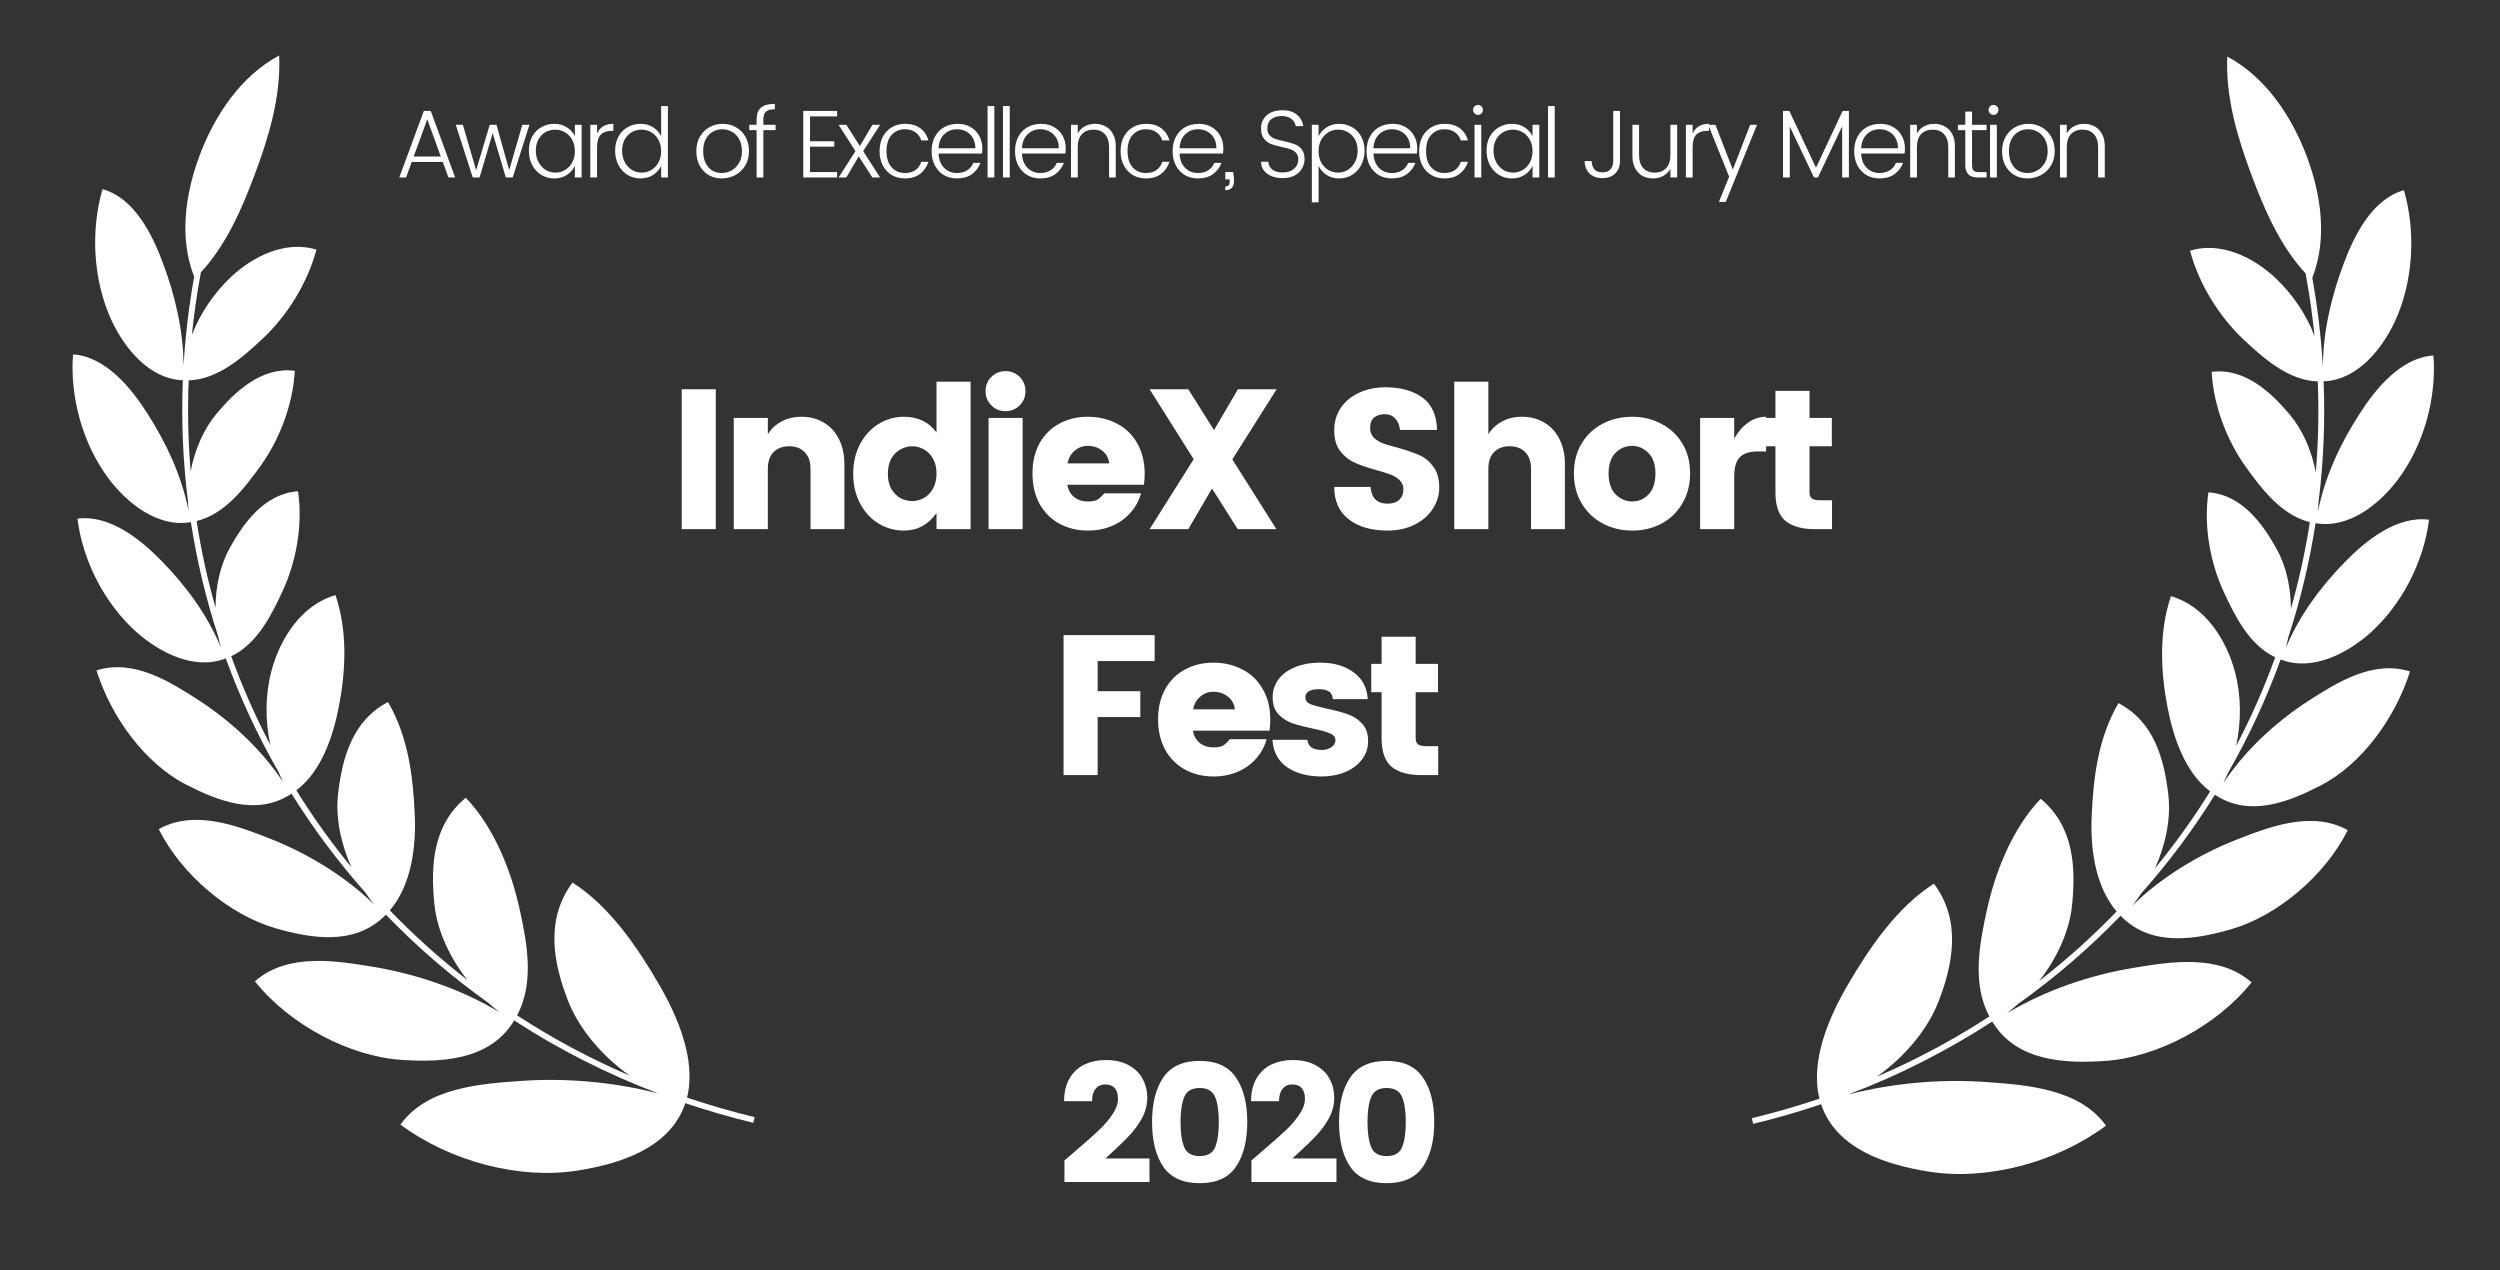 <svg width="122" height="62" viewBox="0 0 122 62" fill="none" xmlns="http://www.w3.org/2000/svg">
<rect x="0" y="0" width="122" height="62" fill="#333333" stroke="none"/>
<path d="M9.475 13.504C8.726 11.604 9.051 9.42 9.742 7.583C10.468 5.65 11.733 3.722 13.623 2.706C13.717 4.743 13.093 6.755 12.411 8.57C11.798 10.202 11.046 11.941 9.803 13.291C9.613 14.314 9.466 15.334 9.363 16.349C9.775 15.277 10.443 14.299 11.276 13.513C12.348 12.501 13.944 11.72 15.442 12.181C15.003 13.832 14.003 15.415 12.819 16.525C11.887 17.398 10.656 18.518 9.207 18.562C9.147 20.056 9.181 21.537 9.304 22.997C9.509 21.928 9.947 20.922 10.58 20.173C11.45 19.143 12.739 17.885 14.386 18.095C14.296 19.766 13.627 21.478 12.696 22.764C11.957 23.787 10.98 25.089 9.594 25.426C9.816 26.861 10.125 28.272 10.518 29.653C10.521 28.596 10.755 27.558 11.22 26.726C11.875 25.552 12.895 24.088 14.543 23.974C14.785 25.613 14.457 27.404 13.797 28.83C13.269 29.969 12.565 31.422 11.283 32.023C11.821 33.508 12.459 34.952 13.19 36.346C12.933 35.145 12.943 33.879 13.247 32.74C13.665 31.169 14.704 29.52 16.372 29.041C16.962 30.775 16.881 32.71 16.538 34.472C16.256 35.923 15.702 37.627 14.461 38.569C15.273 39.875 16.17 41.129 17.149 42.321C16.623 41.151 16.362 39.872 16.502 38.701C16.707 36.995 17.187 35.17 18.935 34.26C19.927 35.966 20.156 37.88 20.241 39.77C20.309 41.298 20.088 43.183 19.024 44.426C20.194 45.64 21.458 46.776 22.807 47.824C21.936 46.709 21.326 45.402 21.197 44.109C21.014 42.282 21.104 40.27 22.73 38.93C24.12 40.378 24.95 42.511 25.357 44.363C25.716 46.001 26.092 47.94 25.235 49.552C26.953 50.669 28.786 51.654 30.724 52.488C29.36 51.519 28.244 50.189 27.712 48.817C27.015 47.017 26.584 44.873 27.941 43.071C29.76 44.233 31.097 46.215 32.151 48.023C33.054 49.574 33.99 51.715 33.526 53.562C34.599 53.925 35.7 54.244 36.827 54.516L36.76 54.792C35.628 54.519 34.523 54.199 33.446 53.835C32.691 56.059 30.218 56.794 28.218 57.118C25.369 57.581 21.976 56.685 19.543 54.881C20.827 53.072 23.447 52.888 25.422 52.75L25.448 52.748C27.612 52.596 29.952 52.799 32.128 53.362C29.614 52.408 27.262 51.209 25.093 49.798L25.061 49.848C23.872 51.77 21.486 51.845 19.613 51.724C17.071 51.559 14.137 50.018 12.438 47.887C14.036 46.49 16.395 46.881 18.224 47.184L18.233 47.185C20.273 47.524 22.503 48.261 24.375 49.398C24.196 49.258 24.022 49.109 23.852 48.954C22.032 47.66 20.354 46.213 18.831 44.635C18.813 44.653 18.795 44.67 18.777 44.688C17.296 46.174 15.138 45.785 13.455 45.301C11.202 44.654 8.865 42.702 7.746 40.461C9.481 39.492 11.555 40.29 13.169 40.922C14.94 41.616 16.814 42.725 18.254 44.139C18.106 43.953 17.964 43.757 17.83 43.555C16.491 42.048 15.286 40.434 14.227 38.732L14.174 38.765C12.498 39.843 10.6 39.063 9.095 38.295C7.055 37.254 5.416 34.966 4.707 32.716C6.517 32.138 8.305 33.272 9.695 34.17C11.216 35.153 12.755 36.554 13.812 38.162C13.735 38.003 13.663 37.842 13.596 37.676C12.58 35.91 11.717 34.055 11.019 32.131L10.983 32.143L10.98 32.144C9.456 32.722 7.76 31.824 6.654 30.839C5.116 29.471 4.033 27.367 3.779 25.311C5.367 25.106 6.864 26.331 7.887 27.377C9.065 28.58 10.122 30.001 10.771 31.581C10.724 31.409 10.683 31.235 10.649 31.059C10.058 29.251 9.61 27.386 9.315 25.48L9.292 25.482L9.284 25.484C7.673 25.752 6.184 24.531 5.294 23.346C4.046 21.683 3.402 19.381 3.564 17.295C5.168 17.407 6.39 18.929 7.182 20.16C8.099 21.586 8.859 23.199 9.193 24.886C9.182 24.752 9.176 24.617 9.174 24.482C8.93 22.541 8.842 20.561 8.922 18.557L8.918 18.556C7.28 18.498 6.07 16.982 5.445 15.637C4.551 13.712 4.407 11.28 5.004 9.23C6.564 9.666 7.435 11.452 7.948 12.826C8.54 14.41 8.954 16.139 8.957 17.857C9.042 16.415 9.214 14.962 9.475 13.504Z" fill="white"/>
<path d="M34.93 18.996V25.823H33.267V18.996H34.93ZM39.115 20.338C39.524 20.338 39.883 20.432 40.195 20.62C40.512 20.802 40.759 21.067 40.934 21.418C41.115 21.768 41.206 22.18 41.206 22.653V25.823H39.553V22.877C39.553 22.526 39.459 22.257 39.271 22.069C39.089 21.875 38.836 21.777 38.512 21.777C38.188 21.777 37.932 21.875 37.744 22.069C37.562 22.257 37.471 22.526 37.471 22.877V25.823H35.808V20.396H37.471V21.194C37.633 20.928 37.854 20.721 38.133 20.572C38.418 20.416 38.745 20.338 39.115 20.338ZM44.106 20.338C44.8 20.338 45.332 20.594 45.702 21.106V18.626H47.365V25.823H45.702V25.036C45.299 25.606 44.768 25.892 44.106 25.892C43.659 25.892 43.244 25.775 42.861 25.541C42.485 25.308 42.187 24.981 41.967 24.559C41.746 24.138 41.636 23.658 41.636 23.12C41.636 22.581 41.746 22.102 41.967 21.68C42.187 21.259 42.485 20.931 42.861 20.698C43.244 20.458 43.659 20.338 44.106 20.338ZM44.515 21.777C44.32 21.777 44.129 21.829 43.941 21.933C43.76 22.03 43.61 22.18 43.494 22.381C43.383 22.581 43.328 22.828 43.328 23.12C43.328 23.411 43.383 23.658 43.494 23.859C43.61 24.053 43.76 24.203 43.941 24.306C44.123 24.404 44.314 24.452 44.515 24.452C44.709 24.452 44.897 24.404 45.079 24.306C45.267 24.203 45.416 24.05 45.526 23.849C45.643 23.648 45.702 23.402 45.702 23.11C45.702 22.818 45.643 22.575 45.526 22.381C45.416 22.18 45.27 22.03 45.089 21.933C44.907 21.829 44.716 21.777 44.515 21.777ZM48.096 19.093C48.096 18.814 48.19 18.581 48.379 18.393C48.566 18.205 48.797 18.111 49.069 18.111C49.341 18.111 49.572 18.205 49.76 18.393C49.948 18.581 50.042 18.814 50.042 19.093C50.042 19.365 49.948 19.596 49.76 19.784C49.572 19.972 49.341 20.066 49.069 20.066C48.797 20.066 48.566 19.972 48.379 19.784C48.19 19.596 48.096 19.365 48.096 19.093ZM49.905 20.396V25.823H48.242V20.396H49.905ZM55.861 23.129C55.861 23.317 55.848 23.492 55.822 23.655H52.087C52.119 23.895 52.226 24.092 52.408 24.248C52.589 24.397 52.816 24.472 53.089 24.472C53.296 24.472 53.452 24.442 53.556 24.384C53.659 24.319 53.77 24.215 53.886 24.073H55.685C55.53 24.617 55.219 25.058 54.752 25.395C54.285 25.726 53.731 25.892 53.089 25.892C52.57 25.892 52.103 25.778 51.688 25.551C51.28 25.324 50.959 25 50.725 24.579C50.498 24.151 50.385 23.658 50.385 23.1C50.385 22.543 50.498 22.056 50.725 21.641C50.959 21.22 51.28 20.899 51.688 20.678C52.097 20.451 52.56 20.338 53.079 20.338C53.604 20.338 54.078 20.448 54.499 20.669C54.92 20.883 55.251 21.2 55.491 21.622C55.737 22.043 55.861 22.546 55.861 23.129ZM54.129 22.614C54.103 22.361 53.993 22.157 53.799 22.001C53.604 21.839 53.364 21.758 53.079 21.758C52.833 21.758 52.619 21.839 52.437 22.001C52.255 22.157 52.142 22.361 52.097 22.614H54.129ZM60.138 22.419L62.288 25.823H60.401L59.146 23.839L57.989 25.823H56.102L58.252 22.41L56.102 18.996H57.989L59.244 20.99L60.411 18.996H62.298L60.138 22.419ZM70.235 23.791C70.235 24.167 70.128 24.517 69.914 24.841C69.707 25.159 69.409 25.415 69.019 25.61C68.637 25.798 68.203 25.892 67.716 25.892C66.919 25.892 66.283 25.707 65.81 25.337C65.343 24.968 65.11 24.442 65.11 23.762H66.88C66.925 24.306 67.204 24.579 67.716 24.579C67.956 24.579 68.144 24.517 68.28 24.394C68.416 24.264 68.485 24.096 68.485 23.888C68.485 23.706 68.426 23.557 68.309 23.441C68.193 23.324 68.05 23.233 67.882 23.168C67.713 23.104 67.47 23.026 67.152 22.935C66.724 22.818 66.374 22.698 66.102 22.575C65.829 22.452 65.596 22.264 65.401 22.011C65.207 21.758 65.11 21.421 65.11 20.999C65.11 20.578 65.22 20.208 65.44 19.891C65.661 19.573 65.959 19.33 66.335 19.161C66.718 18.986 67.139 18.899 67.6 18.899C68.358 18.899 68.964 19.067 69.418 19.404C69.872 19.735 70.109 20.26 70.128 20.98H68.319C68.293 20.734 68.212 20.546 68.076 20.416C67.946 20.28 67.781 20.212 67.58 20.212C67.366 20.212 67.191 20.267 67.055 20.377C66.925 20.487 66.86 20.656 66.86 20.883C66.86 21.071 66.919 21.226 67.035 21.349C67.152 21.466 67.298 21.56 67.473 21.632C67.655 21.696 67.898 21.768 68.203 21.846C68.637 21.969 68.987 22.089 69.253 22.205C69.525 22.322 69.755 22.51 69.944 22.77C70.138 23.022 70.235 23.363 70.235 23.791ZM74.276 20.338C74.684 20.338 75.044 20.432 75.356 20.62C75.673 20.802 75.92 21.067 76.095 21.418C76.276 21.768 76.367 22.18 76.367 22.653V25.823H74.714V22.877C74.714 22.526 74.62 22.257 74.432 22.069C74.25 21.875 73.997 21.777 73.673 21.777C73.349 21.777 73.093 21.875 72.905 22.069C72.723 22.257 72.632 22.526 72.632 22.877V25.823H70.969V18.626H72.632V21.194C72.794 20.928 73.015 20.721 73.294 20.572C73.579 20.416 73.906 20.338 74.276 20.338ZM79.647 20.338C80.165 20.338 80.639 20.451 81.067 20.678C81.501 20.899 81.845 21.22 82.098 21.641C82.35 22.056 82.477 22.543 82.477 23.1C82.477 23.658 82.35 24.147 82.098 24.569C81.851 24.99 81.514 25.318 81.086 25.551C80.658 25.778 80.182 25.892 79.656 25.892C79.131 25.892 78.651 25.778 78.217 25.551C77.782 25.318 77.439 24.99 77.186 24.569C76.933 24.147 76.807 23.658 76.807 23.1C76.807 22.543 76.933 22.056 77.186 21.641C77.439 21.22 77.779 20.899 78.207 20.678C78.642 20.451 79.121 20.338 79.647 20.338ZM79.647 21.758C79.329 21.758 79.057 21.875 78.83 22.108C78.609 22.335 78.499 22.669 78.499 23.11C78.499 23.551 78.612 23.888 78.839 24.121C79.073 24.355 79.345 24.472 79.656 24.472C79.968 24.472 80.234 24.355 80.454 24.121C80.674 23.888 80.785 23.551 80.785 23.11C80.785 22.669 80.671 22.335 80.444 22.108C80.217 21.875 79.951 21.758 79.647 21.758ZM84.629 21.408C84.811 21.077 85.035 20.818 85.301 20.63C85.566 20.435 85.862 20.338 86.186 20.338V22.03H85.777C85.395 22.03 85.106 22.121 84.912 22.303C84.724 22.484 84.629 22.802 84.629 23.256V25.823H82.966V20.396H84.629V21.408ZM89.403 24.413V25.823H88.557C87.948 25.823 87.474 25.691 87.137 25.425C86.806 25.152 86.641 24.689 86.641 24.034V21.777H86.135V20.396H86.641V19.074H88.304V20.396H89.394V21.777H88.304V24.034C88.304 24.164 88.343 24.261 88.421 24.326C88.499 24.384 88.629 24.413 88.81 24.413H89.403ZM56.347 30.996V32.26H53.565V33.729H55.647V34.993H53.565V37.824H51.902V30.996H56.347ZM61.99 35.129C61.99 35.317 61.977 35.492 61.951 35.655H58.216C58.249 35.895 58.356 36.092 58.537 36.248C58.719 36.397 58.946 36.472 59.218 36.472C59.426 36.472 59.581 36.442 59.685 36.384C59.789 36.319 59.899 36.215 60.016 36.073H61.815C61.659 36.617 61.348 37.058 60.881 37.395C60.414 37.726 59.86 37.892 59.218 37.892C58.699 37.892 58.233 37.778 57.818 37.551C57.409 37.324 57.088 37 56.855 36.579C56.628 36.151 56.514 35.658 56.514 35.1C56.514 34.543 56.628 34.056 56.855 33.641C57.088 33.22 57.409 32.899 57.818 32.678C58.226 32.452 58.69 32.338 59.208 32.338C59.734 32.338 60.207 32.448 60.628 32.669C61.05 32.883 61.38 33.2 61.62 33.622C61.867 34.043 61.99 34.546 61.99 35.129ZM60.259 34.614C60.233 34.361 60.123 34.157 59.928 34.001C59.734 33.839 59.494 33.758 59.208 33.758C58.962 33.758 58.748 33.839 58.566 34.001C58.385 34.157 58.271 34.361 58.226 34.614H60.259ZM64.449 32.338C65.097 32.338 65.636 32.497 66.064 32.815C66.492 33.132 66.719 33.567 66.744 34.118H65.042C65.023 33.93 64.958 33.803 64.848 33.739C64.738 33.667 64.572 33.632 64.352 33.632C64.144 33.632 63.982 33.667 63.865 33.739C63.755 33.803 63.7 33.901 63.7 34.03C63.7 34.179 63.781 34.29 63.943 34.361C64.112 34.426 64.384 34.5 64.76 34.585C65.169 34.669 65.506 34.76 65.772 34.857C66.044 34.948 66.278 35.1 66.472 35.314C66.667 35.522 66.764 35.807 66.764 36.17C66.764 36.507 66.663 36.806 66.462 37.065C66.268 37.324 65.996 37.529 65.645 37.678C65.302 37.82 64.916 37.892 64.488 37.892C63.814 37.892 63.256 37.742 62.815 37.444C62.374 37.139 62.134 36.692 62.095 36.102H63.797C63.823 36.277 63.895 36.404 64.011 36.481C64.128 36.559 64.29 36.598 64.498 36.598C64.692 36.598 64.851 36.553 64.974 36.462C65.104 36.371 65.169 36.261 65.169 36.131C65.169 35.975 65.081 35.862 64.906 35.791C64.731 35.713 64.456 35.635 64.079 35.557C63.671 35.473 63.334 35.386 63.068 35.295C62.809 35.204 62.582 35.058 62.387 34.857C62.199 34.65 62.105 34.374 62.105 34.03C62.105 33.719 62.193 33.437 62.368 33.184C62.549 32.925 62.815 32.721 63.165 32.572C63.522 32.416 63.95 32.338 64.449 32.338ZM70.184 36.413V37.824H69.338C68.729 37.824 68.255 37.691 67.918 37.425C67.588 37.152 67.422 36.689 67.422 36.034V33.778H66.916V32.396H67.422V31.074H69.085V32.396H70.175V33.778H69.085V36.034C69.085 36.164 69.124 36.261 69.202 36.326C69.28 36.384 69.41 36.413 69.591 36.413H70.184Z" fill="white"/>
<path d="M52.623 56.045C53.069 55.665 53.419 55.353 53.672 55.111C53.926 54.863 54.136 54.612 54.301 54.359C54.472 54.105 54.557 53.86 54.557 53.623C54.557 53.391 54.505 53.218 54.4 53.102C54.295 52.981 54.141 52.92 53.937 52.92C53.739 52.92 53.582 52.992 53.466 53.135C53.35 53.273 53.292 53.474 53.292 53.739H51.928C51.928 53.292 52.019 52.917 52.201 52.614C52.383 52.311 52.625 52.088 52.928 51.945C53.237 51.801 53.576 51.73 53.945 51.73C54.397 51.73 54.778 51.815 55.086 51.986C55.395 52.157 55.621 52.38 55.764 52.656C55.913 52.931 55.987 53.229 55.987 53.548C55.987 53.896 55.907 54.224 55.748 54.532C55.588 54.835 55.392 55.111 55.161 55.359C54.935 55.607 54.634 55.902 54.26 56.243C54.254 56.249 54.149 56.346 53.945 56.533H56.095V57.682H51.945V56.632L52.623 56.045ZM56.767 56.938C56.403 56.398 56.221 55.67 56.221 54.755C56.221 53.84 56.403 53.116 56.767 52.581C57.136 52.041 57.729 51.771 58.544 51.771C59.36 51.771 59.95 52.041 60.313 52.581C60.683 53.116 60.867 53.84 60.867 54.755C60.867 55.67 60.683 56.398 60.313 56.938C59.95 57.472 59.36 57.74 58.544 57.74C57.729 57.74 57.136 57.472 56.767 56.938ZM59.297 55.987C59.418 55.695 59.478 55.285 59.478 54.755C59.478 54.226 59.418 53.819 59.297 53.532C59.175 53.24 58.925 53.094 58.544 53.094C58.164 53.094 57.913 53.24 57.792 53.532C57.671 53.819 57.61 54.226 57.61 54.755C57.61 55.285 57.671 55.695 57.792 55.987C57.913 56.274 58.164 56.417 58.544 56.417C58.925 56.417 59.175 56.274 59.297 55.987ZM61.746 56.045C62.193 55.665 62.543 55.353 62.796 55.111C63.05 54.863 63.259 54.612 63.425 54.359C63.596 54.105 63.681 53.86 63.681 53.623C63.681 53.391 63.629 53.218 63.524 53.102C63.419 52.981 63.265 52.92 63.061 52.92C62.862 52.92 62.705 52.992 62.59 53.135C62.474 53.273 62.416 53.474 62.416 53.739H61.052C61.052 53.292 61.143 52.917 61.325 52.614C61.507 52.311 61.749 52.088 62.052 51.945C62.361 51.801 62.7 51.73 63.069 51.73C63.521 51.73 63.901 51.815 64.21 51.986C64.519 52.157 64.745 52.38 64.888 52.656C65.037 52.931 65.111 53.229 65.111 53.548C65.111 53.896 65.031 54.224 64.871 54.532C64.712 54.835 64.516 55.111 64.284 55.359C64.058 55.607 63.758 55.902 63.383 56.243C63.378 56.249 63.273 56.346 63.069 56.533H65.219V57.682H61.069V56.632L61.746 56.045ZM65.891 56.938C65.527 56.398 65.345 55.67 65.345 54.755C65.345 53.84 65.527 53.116 65.891 52.581C66.26 52.041 66.852 51.771 67.668 51.771C68.484 51.771 69.073 52.041 69.437 52.581C69.806 53.116 69.991 53.84 69.991 54.755C69.991 55.67 69.806 56.398 69.437 56.938C69.073 57.472 68.484 57.74 67.668 57.74C66.852 57.74 66.26 57.472 65.891 56.938ZM68.42 55.987C68.542 55.695 68.602 55.285 68.602 54.755C68.602 54.226 68.542 53.819 68.42 53.532C68.299 53.24 68.048 53.094 67.668 53.094C67.288 53.094 67.037 53.24 66.916 53.532C66.794 53.819 66.734 54.226 66.734 54.755C66.734 55.285 66.794 55.695 66.916 55.987C67.037 56.274 67.288 56.417 67.668 56.417C68.048 56.417 68.299 56.274 68.42 55.987Z" fill="white"/>
<path d="M21.609 7.902H20.094L19.816 8.66H19.486L20.682 5.413H21.021L22.211 8.66H21.882L21.609 7.902ZM21.51 7.638L20.851 5.822L20.188 7.638H21.51ZM25.837 6.09L25.019 8.66H24.684L24.044 6.495L23.404 8.66H23.07L22.242 6.09H22.59L23.235 8.307L23.899 6.09H24.228L24.849 8.302L25.489 6.09H25.837ZM27.052 6.043C27.284 6.043 27.488 6.1 27.663 6.213C27.839 6.326 27.969 6.471 28.054 6.65V6.09H28.383V8.66H28.054V8.095C27.969 8.274 27.839 8.421 27.663 8.537C27.488 8.65 27.284 8.707 27.052 8.707C26.819 8.707 26.608 8.65 26.416 8.537C26.228 8.421 26.079 8.26 25.969 8.053C25.863 7.846 25.809 7.612 25.809 7.351C25.809 7.091 25.863 6.862 25.969 6.664C26.079 6.467 26.228 6.315 26.416 6.208C26.605 6.098 26.816 6.043 27.052 6.043ZM27.099 6.326C26.929 6.326 26.771 6.366 26.623 6.448C26.479 6.529 26.363 6.649 26.275 6.806C26.19 6.959 26.148 7.141 26.148 7.351C26.148 7.562 26.192 7.748 26.28 7.911C26.368 8.075 26.484 8.202 26.628 8.293C26.772 8.38 26.929 8.424 27.099 8.424C27.271 8.424 27.43 8.382 27.574 8.297C27.721 8.209 27.837 8.087 27.922 7.93C28.01 7.77 28.054 7.585 28.054 7.375C28.054 7.165 28.01 6.981 27.922 6.824C27.837 6.664 27.721 6.542 27.574 6.457C27.43 6.369 27.271 6.326 27.099 6.326ZM29.137 6.514C29.278 6.2 29.543 6.043 29.932 6.043V6.387H29.838C29.612 6.387 29.438 6.448 29.316 6.57C29.196 6.693 29.137 6.903 29.137 7.201V8.66H28.807V6.09H29.137V6.514ZM31.262 6.043C31.494 6.043 31.698 6.1 31.873 6.213C32.049 6.326 32.179 6.471 32.264 6.65V5.177H32.593V8.66H32.264V8.095C32.179 8.274 32.049 8.421 31.873 8.537C31.698 8.65 31.494 8.707 31.262 8.707C31.029 8.707 30.818 8.65 30.626 8.537C30.438 8.421 30.289 8.26 30.179 8.053C30.073 7.846 30.019 7.612 30.019 7.351C30.019 7.091 30.073 6.862 30.179 6.664C30.289 6.467 30.438 6.315 30.626 6.208C30.815 6.098 31.026 6.043 31.262 6.043ZM31.309 6.326C31.139 6.326 30.981 6.366 30.833 6.448C30.689 6.529 30.573 6.649 30.485 6.806C30.401 6.959 30.358 7.141 30.358 7.351C30.358 7.562 30.402 7.748 30.49 7.911C30.578 8.075 30.694 8.202 30.838 8.293C30.982 8.38 31.139 8.424 31.309 8.424C31.481 8.424 31.64 8.382 31.784 8.297C31.931 8.209 32.047 8.087 32.132 7.93C32.22 7.77 32.264 7.585 32.264 7.375C32.264 7.165 32.22 6.981 32.132 6.824C32.047 6.664 31.931 6.542 31.784 6.457C31.64 6.369 31.481 6.326 31.309 6.326ZM35.266 6.043C35.508 6.043 35.726 6.1 35.92 6.213C36.115 6.322 36.268 6.478 36.381 6.678C36.494 6.879 36.551 7.111 36.551 7.375C36.551 7.635 36.491 7.868 36.372 8.071C36.253 8.272 36.091 8.429 35.887 8.542C35.683 8.652 35.461 8.707 35.219 8.707C34.98 8.707 34.767 8.652 34.579 8.542C34.391 8.429 34.243 8.272 34.136 8.071C34.033 7.871 33.981 7.638 33.981 7.375C33.981 7.111 34.038 6.879 34.151 6.678C34.264 6.478 34.417 6.322 34.612 6.213C34.806 6.1 35.024 6.043 35.266 6.043ZM35.247 6.307C35.075 6.307 34.918 6.349 34.776 6.434C34.635 6.515 34.522 6.636 34.438 6.796C34.356 6.956 34.315 7.149 34.315 7.375C34.315 7.598 34.355 7.791 34.433 7.954C34.511 8.114 34.618 8.236 34.753 8.321C34.891 8.402 35.046 8.443 35.219 8.443C35.391 8.443 35.553 8.401 35.704 8.316C35.854 8.231 35.975 8.109 36.066 7.949C36.16 7.789 36.207 7.598 36.207 7.375C36.207 7.152 36.163 6.961 36.075 6.801C35.987 6.638 35.87 6.515 35.722 6.434C35.578 6.349 35.42 6.307 35.247 6.307ZM37.849 6.349H37.252V8.66H36.922V6.349H36.565V6.09H36.922V5.841C36.922 5.571 36.993 5.375 37.134 5.253C37.275 5.13 37.501 5.069 37.812 5.069V5.333C37.605 5.333 37.459 5.372 37.374 5.45C37.292 5.529 37.252 5.659 37.252 5.841V6.09H37.849V6.349ZM39.529 5.681V6.895H40.71V7.158H39.529V8.396H40.851V8.66H39.2V5.413H40.851V5.681H39.529ZM42.123 7.375L42.947 8.66H42.571L41.907 7.629L41.3 8.66H40.923L41.747 7.375L40.923 6.09H41.3L41.963 7.126L42.575 6.09H42.952L42.123 7.375ZM44.161 6.043C44.468 6.043 44.716 6.114 44.904 6.255C45.096 6.396 45.231 6.595 45.309 6.853H44.956C44.903 6.68 44.807 6.547 44.669 6.453C44.534 6.355 44.365 6.307 44.161 6.307C43.894 6.307 43.678 6.399 43.512 6.584C43.345 6.766 43.262 7.03 43.262 7.375C43.262 7.717 43.345 7.98 43.512 8.166C43.678 8.351 43.894 8.443 44.161 8.443C44.365 8.443 44.534 8.396 44.669 8.302C44.807 8.205 44.903 8.07 44.956 7.897H45.309C45.228 8.142 45.091 8.338 44.9 8.486C44.708 8.633 44.462 8.707 44.161 8.707C43.919 8.707 43.705 8.652 43.516 8.542C43.331 8.429 43.185 8.272 43.079 8.071C42.975 7.871 42.923 7.638 42.923 7.375C42.923 7.111 42.975 6.879 43.079 6.678C43.185 6.478 43.331 6.322 43.516 6.213C43.705 6.1 43.919 6.043 44.161 6.043ZM47.938 7.238C47.938 7.329 47.932 7.414 47.919 7.493H45.801C45.814 7.788 45.904 8.02 46.07 8.189C46.236 8.358 46.446 8.443 46.7 8.443C46.898 8.443 47.066 8.398 47.204 8.307C47.345 8.216 47.442 8.097 47.496 7.949H47.849C47.764 8.169 47.626 8.351 47.434 8.495C47.243 8.636 46.998 8.707 46.7 8.707C46.459 8.707 46.244 8.652 46.056 8.542C45.87 8.429 45.725 8.272 45.618 8.071C45.514 7.871 45.463 7.638 45.463 7.375C45.463 7.108 45.516 6.875 45.623 6.674C45.729 6.473 45.878 6.318 46.07 6.208C46.264 6.098 46.489 6.043 46.743 6.043C46.981 6.043 47.19 6.097 47.369 6.203C47.55 6.307 47.69 6.449 47.787 6.631C47.888 6.813 47.938 7.016 47.938 7.238ZM47.599 7.234C47.599 7.046 47.56 6.882 47.481 6.744C47.403 6.603 47.295 6.495 47.157 6.42C47.022 6.344 46.87 6.307 46.7 6.307C46.453 6.307 46.244 6.39 46.074 6.556C45.908 6.719 45.817 6.945 45.801 7.234H47.599ZM48.524 5.177V8.66H48.194V5.177H48.524ZM49.275 5.177V8.66H48.946V5.177H49.275ZM52.008 7.238C52.008 7.329 52.002 7.414 51.989 7.493H49.872C49.884 7.788 49.974 8.02 50.14 8.189C50.306 8.358 50.516 8.443 50.77 8.443C50.968 8.443 51.136 8.398 51.274 8.307C51.415 8.216 51.513 8.097 51.566 7.949H51.919C51.834 8.169 51.696 8.351 51.505 8.495C51.313 8.636 51.069 8.707 50.77 8.707C50.529 8.707 50.314 8.652 50.126 8.542C49.941 8.429 49.795 8.272 49.688 8.071C49.585 7.871 49.533 7.638 49.533 7.375C49.533 7.108 49.586 6.875 49.693 6.674C49.8 6.473 49.949 6.318 50.14 6.208C50.334 6.098 50.559 6.043 50.813 6.043C51.051 6.043 51.26 6.097 51.439 6.203C51.621 6.307 51.76 6.449 51.858 6.631C51.958 6.813 52.008 7.016 52.008 7.238ZM51.669 7.234C51.669 7.046 51.63 6.882 51.552 6.744C51.473 6.603 51.365 6.495 51.227 6.42C51.092 6.344 50.94 6.307 50.77 6.307C50.523 6.307 50.314 6.39 50.145 6.556C49.978 6.719 49.887 6.945 49.872 7.234H51.669ZM53.446 6.043C53.628 6.043 53.794 6.084 53.944 6.166C54.098 6.244 54.221 6.366 54.312 6.533C54.403 6.696 54.448 6.895 54.448 7.13V8.66H54.123V7.191C54.123 6.909 54.054 6.694 53.916 6.547C53.781 6.399 53.596 6.326 53.361 6.326C53.123 6.326 52.934 6.399 52.796 6.547C52.661 6.694 52.594 6.909 52.594 7.191V8.66H52.264V6.09H52.594V6.509C52.682 6.355 52.799 6.239 52.947 6.161C53.097 6.082 53.264 6.043 53.446 6.043ZM55.923 6.043C56.23 6.043 56.478 6.114 56.666 6.255C56.858 6.396 56.993 6.595 57.071 6.853H56.718C56.665 6.68 56.569 6.547 56.431 6.453C56.296 6.355 56.127 6.307 55.923 6.307C55.656 6.307 55.44 6.399 55.273 6.584C55.107 6.766 55.024 7.03 55.024 7.375C55.024 7.717 55.107 7.98 55.273 8.166C55.44 8.351 55.656 8.443 55.923 8.443C56.127 8.443 56.296 8.396 56.431 8.302C56.569 8.205 56.665 8.07 56.718 7.897H57.071C56.989 8.142 56.853 8.338 56.662 8.486C56.47 8.633 56.224 8.707 55.923 8.707C55.681 8.707 55.466 8.652 55.278 8.542C55.093 8.429 54.947 8.272 54.84 8.071C54.737 7.871 54.685 7.638 54.685 7.375C54.685 7.111 54.737 6.879 54.84 6.678C54.947 6.478 55.093 6.322 55.278 6.213C55.466 6.1 55.681 6.043 55.923 6.043ZM59.7 7.238C59.7 7.329 59.694 7.414 59.681 7.493H57.563C57.576 7.788 57.665 8.02 57.831 8.189C57.998 8.358 58.208 8.443 58.462 8.443C58.66 8.443 58.828 8.398 58.966 8.307C59.107 8.216 59.204 8.097 59.257 7.949H59.61C59.526 8.169 59.388 8.351 59.196 8.495C59.005 8.636 58.76 8.707 58.462 8.707C58.221 8.707 58.006 8.652 57.817 8.542C57.632 8.429 57.486 8.272 57.38 8.071C57.276 7.871 57.224 7.638 57.224 7.375C57.224 7.108 57.278 6.875 57.384 6.674C57.491 6.473 57.64 6.318 57.831 6.208C58.026 6.098 58.25 6.043 58.504 6.043C58.743 6.043 58.952 6.097 59.13 6.203C59.312 6.307 59.452 6.449 59.549 6.631C59.65 6.813 59.7 7.016 59.7 7.238ZM59.361 7.234C59.361 7.046 59.322 6.882 59.243 6.744C59.165 6.603 59.057 6.495 58.919 6.42C58.784 6.344 58.632 6.307 58.462 6.307C58.214 6.307 58.006 6.39 57.836 6.556C57.67 6.719 57.579 6.945 57.563 7.234H59.361ZM60.177 8.396C60.206 8.55 60.22 8.683 60.22 8.796C60.22 8.972 60.184 9.096 60.111 9.168C60.042 9.243 59.936 9.281 59.791 9.281V9.102C59.867 9.102 59.922 9.083 59.956 9.046C59.991 9.008 60.008 8.95 60.008 8.871V8.754H59.796V8.396H60.177ZM63.663 7.766C63.663 7.922 63.622 8.073 63.54 8.217C63.462 8.358 63.343 8.473 63.183 8.561C63.023 8.649 62.827 8.693 62.595 8.693C62.397 8.693 62.218 8.661 62.058 8.598C61.898 8.533 61.771 8.44 61.677 8.321C61.586 8.198 61.54 8.056 61.54 7.893H61.889C61.901 8.043 61.965 8.169 62.082 8.269C62.198 8.366 62.369 8.415 62.595 8.415C62.83 8.415 63.015 8.355 63.15 8.236C63.288 8.117 63.357 7.966 63.357 7.784C63.357 7.646 63.321 7.538 63.249 7.46C63.176 7.381 63.087 7.323 62.98 7.286C62.874 7.248 62.73 7.21 62.547 7.173C62.331 7.126 62.155 7.077 62.02 7.027C61.889 6.973 61.776 6.887 61.682 6.768C61.587 6.649 61.54 6.484 61.54 6.274C61.54 6.004 61.633 5.788 61.818 5.624C62.006 5.461 62.265 5.38 62.595 5.38C62.877 5.38 63.106 5.45 63.282 5.591C63.457 5.733 63.564 5.921 63.602 6.156H63.23C63.217 6.024 63.151 5.91 63.032 5.813C62.913 5.712 62.751 5.662 62.547 5.662C62.337 5.662 62.168 5.714 62.039 5.817C61.911 5.921 61.846 6.071 61.846 6.269C61.846 6.407 61.882 6.517 61.955 6.598C62.027 6.677 62.118 6.737 62.227 6.777C62.337 6.815 62.483 6.853 62.665 6.89C62.885 6.94 63.059 6.991 63.188 7.041C63.319 7.088 63.431 7.169 63.522 7.286C63.616 7.402 63.663 7.562 63.663 7.766ZM65.349 6.043C65.584 6.043 65.796 6.098 65.984 6.208C66.172 6.315 66.32 6.467 66.427 6.664C66.536 6.862 66.591 7.091 66.591 7.351C66.591 7.612 66.536 7.846 66.427 8.053C66.32 8.26 66.171 8.421 65.979 8.537C65.791 8.65 65.581 8.707 65.349 8.707C65.117 8.707 64.913 8.65 64.737 8.537C64.561 8.421 64.431 8.274 64.347 8.095V9.874H64.017V6.09H64.347V6.65C64.431 6.471 64.561 6.326 64.737 6.213C64.913 6.1 65.117 6.043 65.349 6.043ZM65.297 6.326C65.128 6.326 64.969 6.369 64.822 6.457C64.677 6.542 64.561 6.664 64.474 6.824C64.389 6.981 64.347 7.165 64.347 7.375C64.347 7.585 64.389 7.77 64.474 7.93C64.561 8.087 64.677 8.209 64.822 8.297C64.969 8.382 65.128 8.424 65.297 8.424C65.466 8.424 65.623 8.38 65.768 8.293C65.915 8.202 66.033 8.075 66.121 7.911C66.209 7.748 66.252 7.562 66.252 7.351C66.252 7.141 66.209 6.959 66.121 6.806C66.036 6.649 65.92 6.529 65.772 6.448C65.628 6.366 65.47 6.326 65.297 6.326ZM69.161 7.238C69.161 7.329 69.155 7.414 69.142 7.493H67.025C67.037 7.788 67.127 8.02 67.293 8.189C67.459 8.358 67.669 8.443 67.924 8.443C68.121 8.443 68.289 8.398 68.427 8.307C68.568 8.216 68.665 8.097 68.719 7.949H69.072C68.987 8.169 68.849 8.351 68.658 8.495C68.466 8.636 68.222 8.707 67.924 8.707C67.682 8.707 67.467 8.652 67.279 8.542C67.094 8.429 66.948 8.272 66.841 8.071C66.738 7.871 66.686 7.638 66.686 7.375C66.686 7.108 66.739 6.875 66.846 6.674C66.953 6.473 67.102 6.318 67.293 6.208C67.487 6.098 67.712 6.043 67.966 6.043C68.204 6.043 68.413 6.097 68.592 6.203C68.774 6.307 68.913 6.449 69.01 6.631C69.111 6.813 69.161 7.016 69.161 7.238ZM68.822 7.234C68.822 7.046 68.783 6.882 68.705 6.744C68.626 6.603 68.518 6.495 68.38 6.42C68.245 6.344 68.093 6.307 67.924 6.307C67.676 6.307 67.467 6.39 67.298 6.556C67.131 6.719 67.04 6.945 67.025 7.234H68.822ZM70.49 6.043C70.798 6.043 71.046 6.114 71.234 6.255C71.425 6.396 71.56 6.595 71.639 6.853H71.286C71.232 6.68 71.137 6.547 70.999 6.453C70.864 6.355 70.694 6.307 70.49 6.307C70.224 6.307 70.007 6.399 69.841 6.584C69.675 6.766 69.592 7.03 69.592 7.375C69.592 7.717 69.675 7.98 69.841 8.166C70.007 8.351 70.224 8.443 70.49 8.443C70.694 8.443 70.864 8.396 70.999 8.302C71.137 8.205 71.232 8.07 71.286 7.897H71.639C71.557 8.142 71.421 8.338 71.229 8.486C71.038 8.633 70.792 8.707 70.49 8.707C70.249 8.707 70.034 8.652 69.846 8.542C69.661 8.429 69.515 8.272 69.408 8.071C69.305 7.871 69.253 7.638 69.253 7.375C69.253 7.111 69.305 6.879 69.408 6.678C69.515 6.478 69.661 6.322 69.846 6.213C70.034 6.1 70.249 6.043 70.49 6.043ZM71.886 5.361C71.886 5.295 71.91 5.238 71.957 5.191C72.004 5.144 72.06 5.121 72.126 5.121C72.195 5.121 72.252 5.144 72.296 5.191C72.343 5.238 72.366 5.295 72.366 5.361C72.366 5.43 72.343 5.488 72.296 5.535C72.252 5.582 72.195 5.606 72.126 5.606C72.06 5.606 72.004 5.582 71.957 5.535C71.91 5.488 71.886 5.43 71.886 5.361ZM72.286 6.09V8.66H71.957V6.09H72.286ZM73.786 6.043C74.018 6.043 74.222 6.1 74.398 6.213C74.574 6.326 74.704 6.471 74.788 6.65V6.09H75.118V8.66H74.788V8.095C74.704 8.274 74.574 8.421 74.398 8.537C74.222 8.65 74.018 8.707 73.786 8.707C73.554 8.707 73.342 8.65 73.151 8.537C72.963 8.421 72.814 8.26 72.704 8.053C72.597 7.846 72.544 7.612 72.544 7.351C72.544 7.091 72.597 6.862 72.704 6.664C72.814 6.467 72.963 6.315 73.151 6.208C73.339 6.098 73.551 6.043 73.786 6.043ZM73.833 6.326C73.664 6.326 73.505 6.366 73.358 6.448C73.214 6.529 73.097 6.649 73.01 6.806C72.925 6.959 72.883 7.141 72.883 7.351C72.883 7.562 72.927 7.748 73.014 7.911C73.102 8.075 73.218 8.202 73.363 8.293C73.507 8.38 73.664 8.424 73.833 8.424C74.006 8.424 74.164 8.382 74.308 8.297C74.456 8.209 74.572 8.087 74.657 7.93C74.745 7.77 74.788 7.585 74.788 7.375C74.788 7.165 74.745 6.981 74.657 6.824C74.572 6.664 74.456 6.542 74.308 6.457C74.164 6.369 74.006 6.326 73.833 6.326ZM75.871 5.177V8.66H75.542V5.177H75.871ZM79.055 5.413V7.86C79.055 8.111 78.977 8.313 78.82 8.467C78.666 8.617 78.459 8.693 78.198 8.693C77.935 8.693 77.725 8.617 77.568 8.467C77.411 8.313 77.333 8.111 77.333 7.86H77.671C77.675 8.017 77.717 8.148 77.799 8.255C77.883 8.358 78.017 8.41 78.198 8.41C78.38 8.41 78.514 8.358 78.599 8.255C78.683 8.148 78.726 8.017 78.726 7.86V5.413H79.055ZM81.846 6.09V8.66H81.516V8.241C81.428 8.395 81.309 8.511 81.159 8.589C81.011 8.668 80.846 8.707 80.665 8.707C80.483 8.707 80.315 8.668 80.161 8.589C80.01 8.508 79.89 8.385 79.799 8.222C79.708 8.056 79.662 7.855 79.662 7.62V6.09H79.987V7.558C79.987 7.841 80.054 8.056 80.189 8.203C80.327 8.351 80.514 8.424 80.749 8.424C80.988 8.424 81.174 8.351 81.309 8.203C81.447 8.056 81.516 7.841 81.516 7.558V6.09H81.846ZM82.6 6.514C82.742 6.2 83.007 6.043 83.396 6.043V6.387H83.302C83.076 6.387 82.901 6.448 82.779 6.57C82.66 6.693 82.6 6.903 82.6 7.201V8.66H82.271V6.09H82.6V6.514ZM83.713 6.09L84.561 8.274L85.408 6.09H85.742L84.217 9.855H83.883L84.382 8.622L83.361 6.09H83.713ZM90.226 5.413V8.66H89.897V6.161L88.716 8.66H88.523L87.341 6.17V8.66H87.012V5.413H87.318L88.621 8.184L89.92 5.413H90.226ZM92.96 7.238C92.96 7.329 92.954 7.414 92.942 7.493H90.824C90.837 7.788 90.926 8.02 91.092 8.189C91.258 8.358 91.469 8.443 91.723 8.443C91.92 8.443 92.088 8.398 92.226 8.307C92.368 8.216 92.465 8.097 92.518 7.949H92.871C92.786 8.169 92.648 8.351 92.457 8.495C92.266 8.636 92.021 8.707 91.723 8.707C91.481 8.707 91.266 8.652 91.078 8.542C90.893 8.429 90.747 8.272 90.64 8.071C90.537 7.871 90.485 7.638 90.485 7.375C90.485 7.108 90.538 6.875 90.645 6.674C90.752 6.473 90.901 6.318 91.092 6.208C91.287 6.098 91.511 6.043 91.765 6.043C92.004 6.043 92.212 6.097 92.391 6.203C92.573 6.307 92.713 6.449 92.81 6.631C92.91 6.813 92.96 7.016 92.96 7.238ZM92.622 7.234C92.622 7.046 92.582 6.882 92.504 6.744C92.425 6.603 92.317 6.495 92.179 6.42C92.044 6.344 91.892 6.307 91.723 6.307C91.475 6.307 91.266 6.39 91.097 6.556C90.931 6.719 90.84 6.945 90.824 7.234H92.622ZM94.398 6.043C94.58 6.043 94.746 6.084 94.897 6.166C95.05 6.244 95.173 6.366 95.264 6.533C95.355 6.696 95.4 6.895 95.4 7.13V8.66H95.076V7.191C95.076 6.909 95.007 6.694 94.868 6.547C94.734 6.399 94.549 6.326 94.313 6.326C94.075 6.326 93.886 6.399 93.749 6.547C93.614 6.694 93.546 6.909 93.546 7.191V8.66H93.217V6.09H93.546V6.509C93.634 6.355 93.752 6.239 93.899 6.161C94.05 6.082 94.216 6.043 94.398 6.043ZM96.235 6.349V8.053C96.235 8.181 96.26 8.272 96.31 8.326C96.361 8.376 96.45 8.401 96.579 8.401H96.946V8.66H96.508C96.106 8.66 95.906 8.457 95.906 8.053V6.349H95.548V6.09H95.906V5.446H96.235V6.09H96.946V6.349H96.235ZM97.044 5.361C97.044 5.295 97.067 5.238 97.114 5.191C97.161 5.144 97.218 5.121 97.284 5.121C97.353 5.121 97.409 5.144 97.453 5.191C97.5 5.238 97.524 5.295 97.524 5.361C97.524 5.43 97.5 5.488 97.453 5.535C97.409 5.582 97.353 5.606 97.284 5.606C97.218 5.606 97.161 5.582 97.114 5.535C97.067 5.488 97.044 5.43 97.044 5.361ZM97.444 6.09V8.66H97.114V6.09H97.444ZM98.986 6.043C99.228 6.043 99.446 6.1 99.64 6.213C99.835 6.322 99.988 6.478 100.101 6.678C100.214 6.879 100.271 7.111 100.271 7.375C100.271 7.635 100.211 7.868 100.092 8.071C99.973 8.272 99.811 8.429 99.607 8.542C99.403 8.652 99.18 8.707 98.939 8.707C98.701 8.707 98.487 8.652 98.299 8.542C98.111 8.429 97.963 8.272 97.857 8.071C97.753 7.871 97.701 7.638 97.701 7.375C97.701 7.111 97.758 6.879 97.871 6.678C97.984 6.478 98.137 6.322 98.332 6.213C98.526 6.1 98.744 6.043 98.986 6.043ZM98.967 6.307C98.795 6.307 98.638 6.349 98.497 6.434C98.355 6.515 98.243 6.636 98.158 6.796C98.076 6.956 98.035 7.149 98.035 7.375C98.035 7.598 98.075 7.791 98.153 7.954C98.231 8.114 98.338 8.236 98.473 8.321C98.611 8.402 98.766 8.443 98.939 8.443C99.112 8.443 99.273 8.401 99.424 8.316C99.574 8.231 99.695 8.109 99.786 7.949C99.88 7.789 99.927 7.598 99.927 7.375C99.927 7.152 99.883 6.961 99.795 6.801C99.708 6.638 99.59 6.515 99.442 6.434C99.298 6.349 99.14 6.307 98.967 6.307ZM101.711 6.043C101.893 6.043 102.059 6.084 102.209 6.166C102.363 6.244 102.485 6.366 102.576 6.533C102.667 6.696 102.713 6.895 102.713 7.13V8.66H102.388V7.191C102.388 6.909 102.319 6.694 102.181 6.547C102.046 6.399 101.861 6.326 101.626 6.326C101.387 6.326 101.199 6.399 101.061 6.547C100.926 6.694 100.859 6.909 100.859 7.191V8.66H100.529V6.09H100.859V6.509C100.947 6.355 101.064 6.239 101.212 6.161C101.362 6.082 101.529 6.043 101.711 6.043Z" fill="white"/>
<path d="M112.84 13.556C113.589 11.656 113.264 9.472 112.573 7.635C111.846 5.702 110.582 3.774 108.692 2.758C108.597 4.795 109.221 6.807 109.903 8.622C110.517 10.254 111.268 11.993 112.511 13.343C112.702 14.365 112.848 15.385 112.951 16.4C112.539 15.328 111.872 14.351 111.039 13.565C109.967 12.553 108.371 11.772 106.873 12.233C107.312 13.884 108.312 15.467 109.496 16.577C110.428 17.451 111.659 18.57 113.108 18.614C113.168 20.108 113.134 21.589 113.01 23.05C112.806 21.981 112.368 20.974 111.734 20.225C110.865 19.195 109.575 17.937 107.929 18.148C108.019 19.819 108.688 21.53 109.619 22.817C110.357 23.839 111.334 25.142 112.721 25.479C112.499 26.913 112.19 28.324 111.797 29.705C111.793 28.648 111.56 27.61 111.095 26.778C110.44 25.604 109.42 24.14 107.771 24.026C107.529 25.665 107.857 27.457 108.518 28.882C109.045 30.021 109.75 31.474 111.032 32.075C110.493 33.561 109.856 35.005 109.125 36.399C109.382 35.197 109.371 33.931 109.068 32.792C108.649 31.221 107.611 29.572 105.942 29.093C105.353 30.827 105.434 32.762 105.777 34.524C106.059 35.975 106.613 37.679 107.854 38.621C107.042 39.928 106.144 41.182 105.164 42.375C105.691 41.205 105.952 39.925 105.811 38.754C105.607 37.047 105.127 35.222 103.38 34.313C102.388 36.019 102.157 37.932 102.074 39.822C102.005 41.351 102.226 43.236 103.291 44.479C102.12 45.692 100.857 46.828 99.509 47.875C100.379 46.761 100.989 45.454 101.118 44.161C101.301 42.334 101.212 40.323 99.585 38.982C98.195 40.43 97.365 42.563 96.959 44.416C96.599 46.053 96.224 47.992 97.079 49.604C95.363 50.722 93.529 51.706 91.591 52.541C92.954 51.572 94.071 50.242 94.603 48.869C95.3 47.069 95.731 44.925 94.374 43.123C92.555 44.285 91.218 46.267 90.164 48.075C89.26 49.626 88.325 51.767 88.79 53.614C87.716 53.978 86.615 54.296 85.488 54.568L85.555 54.844C86.686 54.571 87.791 54.251 88.869 53.887C89.624 56.111 92.097 56.846 94.097 57.171C96.946 57.633 100.339 56.738 102.772 54.933C101.487 53.124 98.868 52.94 96.893 52.802L96.867 52.8C94.703 52.648 92.362 52.851 90.186 53.415C92.7 52.461 95.052 51.261 97.222 49.85L97.251 49.897C98.44 51.822 100.828 51.898 102.701 51.776C105.244 51.611 108.178 50.07 109.876 47.94C108.279 46.542 105.92 46.933 104.091 47.236L104.082 47.238C102.042 47.576 99.813 48.313 97.942 49.449C98.12 49.309 98.293 49.161 98.463 49.006C100.283 47.713 101.96 46.266 103.484 44.688C103.505 44.709 103.526 44.73 103.547 44.75C105.029 46.225 107.18 45.836 108.86 45.353C111.114 44.706 113.45 42.754 114.57 40.513C112.834 39.544 110.76 40.342 109.147 40.974C107.374 41.668 105.499 42.779 104.057 44.195C104.206 44.008 104.348 43.813 104.483 43.61C105.822 42.102 107.028 40.488 108.087 38.784L108.133 38.812L108.145 38.82C109.819 39.894 111.717 39.114 113.22 38.347C115.26 37.306 116.9 35.018 117.608 32.768C115.798 32.19 114.01 33.324 112.62 34.223C111.098 35.206 109.558 36.608 108.5 38.217C108.578 38.058 108.651 37.895 108.719 37.73C109.735 35.963 110.597 34.108 111.295 32.183L111.332 32.195L111.338 32.197C112.861 32.772 114.557 31.875 115.662 30.891C117.198 29.523 118.283 27.419 118.536 25.363C116.948 25.158 115.451 26.384 114.428 27.429C113.251 28.632 112.192 30.055 111.542 31.636C111.59 31.463 111.632 31.288 111.666 31.111C112.257 29.303 112.705 27.438 113 25.532L113.045 25.538C114.65 25.797 116.134 24.58 117.021 23.398C118.27 21.735 118.913 19.433 118.751 17.347C117.148 17.459 115.925 18.981 115.134 20.212C114.216 21.638 113.455 23.252 113.122 24.941C113.133 24.806 113.138 24.67 113.141 24.534C113.385 22.594 113.472 20.613 113.392 18.609C115.031 18.552 116.245 17.035 116.87 15.689C117.764 13.765 117.907 11.332 117.312 9.282C115.751 9.719 114.88 11.504 114.367 12.878C113.774 14.463 113.361 16.191 113.358 17.909C113.273 16.468 113.101 15.015 112.84 13.556Z" fill="white"/>
</svg>
